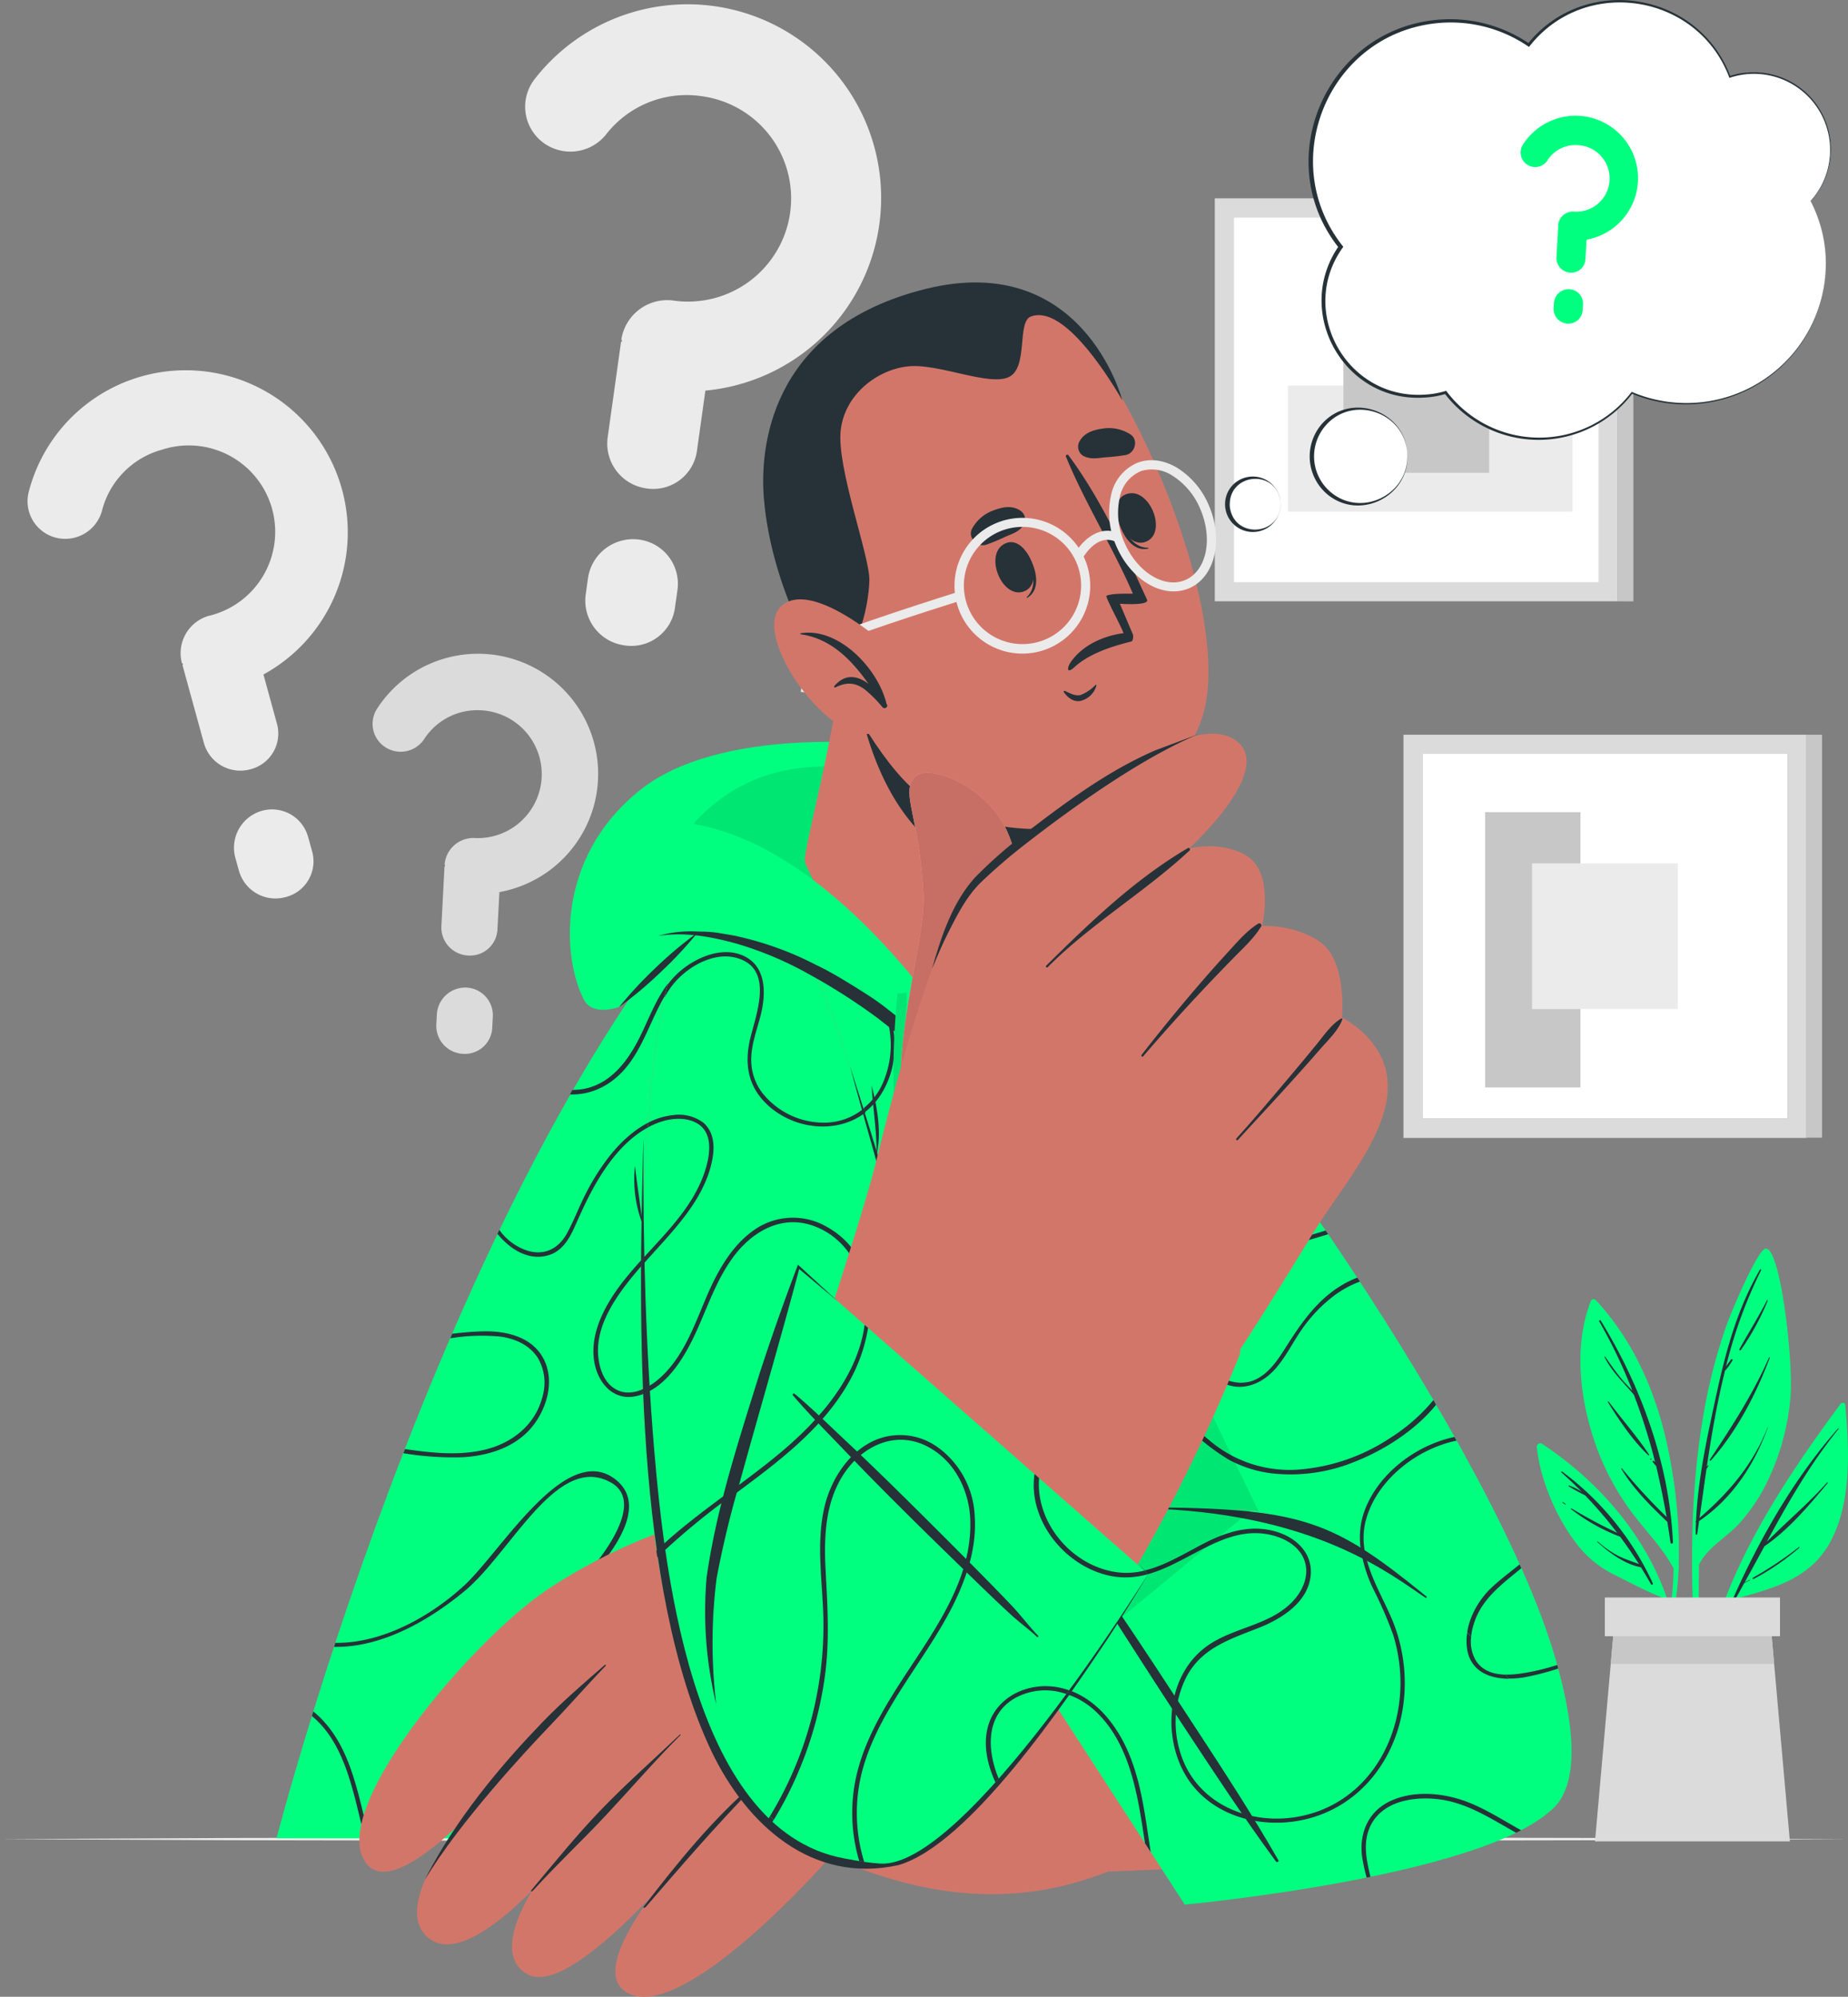 <svg xmlns="http://www.w3.org/2000/svg" viewBox="0 0 405.11 437.79"><rect x="0" y="0" width="405.11" height="437.79" fill="#808080" stroke="none"/><defs><style>.cls-1{fill:#ebebeb}.cls-2{fill:#dbdbdb}.cls-3{fill:#fff}.cls-4{fill:#c7c7c7}.cls-5{fill:#d3766a}.cls-6{fill:#00ff7f}.cls-7{fill:#263238}.cls-10,.cls-8{opacity:.1}</style></defs><g id="Background_Complete" data-name="Background Complete"><path d="m154.63 85.64-1.82 13a9.67 9.67 0 0 1-11.18 8.43 9.92 9.92 0 0 1-8.42-11.17l2.91-20.8c0-.2.23-.17.26-.37-.17-.23-.17-.23-.15-.43a10.19 10.19 0 0 1 11.17-8.43 22.62 22.62 0 1 0 6.27-44.8 22.34 22.34 0 0 0-20.74 8.32 10 10 0 0 1-14.1 1.69 9.83 9.83 0 0 1-1.52-13.87 42.44 42.44 0 1 1 37.32 68.43m-6.13 43.79-.51 3.6a9.66 9.66 0 0 1-11.17 8.46 9.9 9.9 0 0 1-8.42-11.17l.5-3.6a10 10 0 0 1 11.17-8.42 9.78 9.78 0 0 1 8.43 11.13M57.75 147.88l2.91 10.61a8.08 8.08 0 0 1-5.79 10.18 8.29 8.29 0 0 1-10.18-5.78l-4.67-17c0-.15.13-.2.08-.37-.21-.11-.21-.11-.26-.28a8.52 8.52 0 0 1 5.79-10.18 18.94 18.94 0 1 0-10.07-36.48 18.66 18.66 0 0 0-13.17 13.27 8.35 8.35 0 0 1-10.28 6 8.24 8.24 0 0 1-5.77-10.16 35.53 35.53 0 1 1 51.4 40.2Zm9.82 35.7.81 2.93a8.09 8.09 0 0 1-5.82 10.19 8.31 8.31 0 0 1-10.18-5.79l-.82-2.94a8.41 8.41 0 0 1 5.79-10.18 8.19 8.19 0 0 1 10.21 5.79Z" class="cls-1"/><path d="m109.48 195.58-.43 8.14a6 6 0 0 1-6.49 5.77 6.14 6.14 0 0 1-5.8-6.45l.68-13c0-.12.14-.11.15-.24s-.13-.13-.12-.26a6.32 6.32 0 0 1 6.45-5.81 14.02 14.02 0 1 0 1.49-28 13.87 13.87 0 0 0-12.38 6.25 6.18 6.18 0 0 1-8.63 1.8 6.1 6.1 0 0 1-1.68-8.49 26.34 26.34 0 1 1 26.73 40.31Zm-1.45 27.41-.12 2.25a6 6 0 0 1-6.46 5.81 6.14 6.14 0 0 1-5.8-6.46l.12-2.25a6.23 6.23 0 0 1 6.45-5.81 6.07 6.07 0 0 1 5.81 6.46" class="cls-2"/><path d="M270.46 47.66h80.02v80.02h-80.02z" class="cls-3"/><path d="M266.3 43.49v88.34h88.35V43.49Zm84.19 84.18h-80v-80h80Z" class="cls-2"/><path d="M344.72 84.52v27.66h-62.37V84.52z" class="cls-1"/><path d="M326.45 71.7v31.96h-31.96V71.7zM354.65 43.5h3.41v88.35h-3.41z" class="cls-4"/><path d="M311.82 165.25h80.02v80.02h-80.02z" class="cls-3"/><path d="M325.57 178.06h20.89v60.36h-20.89z" class="cls-4"/><path d="M307.66 161.09v88.4H396v-88.4Zm84.18 84.19h-80v-80h80Z" class="cls-2"/><path d="M335.85 189.29h31.95v31.95h-31.95z" class="cls-1"/><path d="M396.01 161.09h3.41v88.35h-3.41z" class="cls-4"/></g><path id="Table" d="m0 403.23 50.64-.25 50.64-.09 101.28-.16 101.28.16 50.64.09 50.64.25-50.64.24-50.64.09-101.28.17-101.28-.17-50.64-.09z" class="cls-1"/><g id="Character"><path d="M240.34 208.71c50.46 52.73 113.29 163 100.94 185-13.76 24.47-84-49.43-83.69-53.68.25-3.21-23.85-70-42.17-118.53s12.44-25.83 24.92-12.79" class="cls-5"/><path d="M257.11 340.05c-2.08-7.13-34.91-95.17-44.26-123s-.17-36.26 27.34-10.48 87.37 111.39 100.63 156.55c12.78 43.5-9.51 43.16-38.62 22.76-23.84-16.71-45.09-45.83-45.09-45.83" class="cls-6"/><path d="M210.64 195.17c-.19-.07-.38-.14-.58-.23a3.7 3.7 0 0 1 .31-.71c.38.15.77.29 1.16.42 3.15 1 7 1.33 9.77-.84a6 6 0 0 0 .86-.82l.76.38c-2.82 3.38-8.24 3.28-12.28 1.8m21.75 4.6-.77-.61q-.66.32-1.32.6c-6.3 2.77-14.08 5.56-19.53 10.24l.24 1a38.8 38.8 0 0 1 9.64-6.1c3.85-1.86 7.91-3.33 11.74-5.13m7 18.76a51.7 51.7 0 0 1 6.16-6.6c-.2-.22-.41-.43-.61-.64-5.75 5-9.87 12.64-15.34 17.49a26.5 26.5 0 0 1-10.56 6c.09.26.18.52.28.78a24.8 24.8 0 0 0 7.61-3.67c5.17-3.51 8.63-8.56 12.47-13.4Zm28.41 19.8c-8.32 11.29-23.41 14-36.65 16-1.6.24-3.2.5-4.8.82.11.29.21.59.32.89 5.59-1.14 11.34-1.62 16.9-2.89 9.27-2.12 19-6.51 24.81-14.07Zm11.33 97.33c-5.72-1.43-10.92.47-15.95 3.13-1.65.88-3.32 1.81-5 2.68l.57.74c6.78-3.49 13.31-7.84 21.12-5.3 2.55.83 5 2.46 6 5 1.3 3.31-.16 6.76-2.47 9.21-3.23 3.41-7.64 4.77-11.91 6.38l.74.83 3.69-1.44c5.09-2 11.07-5.72 11.44-11.84.27-4.93-3.75-8.28-8.22-9.39Zm-19.9-61c4-5.69 7.75-11.6 11.78-17.3 1.74-2.47 3.57-5 5.57-7.37l-.57-.77a85 85 0 0 0-3.06 3.85c-4.06 5.39-7.7 11.08-11.48 16.66-5.7 8.41-12.39 17.88-21.17 23.71.11.31.22.61.34.92 7.52-4.99 13.57-12.64 18.6-19.71Zm2 15a13.63 13.63 0 0 0 5.6 12.81c4.66 3.2 9.87 1.23 13.18-2.87 2-2.42 3.37-5.2 5.12-7.76a32.7 32.7 0 0 1 7.43-7.85 22.2 22.2 0 0 1 5.56-3l-.57-.87a21.4 21.4 0 0 0-3.56 1.75c-5.65 3.44-9.09 8.75-12.55 14.2-1.78 2.78-3.92 5.74-7.21 6.79a8.12 8.12 0 0 1-8-2.15c-4.8-4.48-5.11-11.37-1.49-16.64 3.82-5.58 10.43-8.58 16.68-10.58 3.2-1 6.5-1.86 9.73-2.89l-.55-.81c-6.5 2.09-13.43 3.55-19 6.85-4.79 2.85-9.44 7.29-10.32 13.04Zm53 17.31a39.8 39.8 0 0 1-9.5 8.32 42.2 42.2 0 0 1-19.6 6.88 27.06 27.06 0 0 1-19.28-5.77c-4.75-3.82-9-8.56-15.3-9.6a18.8 18.8 0 0 0-5.4-.11c.13.35.25.69.38 1a17.4 17.4 0 0 1 7.34.76c3.32 1.11 6.06 3.38 8.66 5.63a46 46 0 0 0 7.92 6 26.6 26.6 0 0 0 9 2.91 37 37 0 0 0 18.52-2.5c6.33-2.5 13.24-6.8 17.84-12.5Zm.05 86.39c.93.5 1.85 1 2.75 1.4a32.1 32.1 0 0 1 8.8 3.42 30 30 0 0 0 3.53.76 44.8 44.8 0 0 0-9.71-4.56 26.4 26.4 0 0 0-5.36-1Zm5-77.53-.44-.78c-8.44 1.81-16.32 7.85-19.46 15.54-2.48 6.07-1 12 1.62 17.76a88 88 0 0 1 4.33 9.94 35.5 35.5 0 0 1 1.63 9.65 32.84 32.84 0 0 1-4.64 18l.78.54a32.7 32.7 0 0 0 4.58-13.51 36.4 36.4 0 0 0-2.51-17.84c-2.73-6.64-7.37-13.18-6-20.72 1.76-9.02 10.69-16.59 20.15-18.56Zm22.06 49.23a51 51 0 0 1-8.37 1.93c-3.4.42-7.5.27-9.5-3-1.44-2.36-1.18-5.39-.4-7.93 1.71-5.54 6.19-8.72 10.42-12.23-.11-.28-.24-.56-.37-.84-2.13 1.75-4.37 3.4-6.29 5.24-3.44 3.3-6 8.54-5.19 13.4 1 6.1 7.2 6.95 12.35 6.15a57 57 0 0 0 7.56-1.94c.01-.22-.09-.49-.17-.76Z" class="cls-7"/><path d="M302.2 385.88c-23.84-16.7-45.09-45.83-45.09-45.83-2.07-7.13-34.92-95.17-44.26-123-3.45-10.29-4.38-17.92-2.78-22.15Z" class="cls-8"/><path d="M255.49 403.05H60.62s39.86-154.9 105.71-219c8.83-8.6 43.22-7.15 51.15 5.8 29.71 48.57 38.55 212.51 38.01 213.2" class="cls-6"/><path d="M230.71 316.27c-7.66 10.88.67 25.7 12.88 28.26a16.3 16.3 0 0 0 7.57-.25l.09 1a17.1 17.1 0 0 1-7 .42c-10.86-1.69-20-13.26-17.09-24.28 2.24-8.59 11-14.57 19.68-14.84 0 .36.09.71.14 1.07a17 17 0 0 0-2.23.18 21 21 0 0 0-14.04 8.44M68.99 375.49l-.3-.25c-.11.33-.21.66-.31 1 7.61 6.29 9.18 17.62 11.62 26.83h1c-2.6-9.65-4.02-20.78-12.01-27.58m32.57-56c5.95-.38 12-2.37 15.62-7.36 2.8-3.85 4.26-9.27 2.19-13.77-2.4-5.21-8.26-6.59-13.5-6.46-2.27.05-4.51.27-6.74.52l-.42 1a42.5 42.5 0 0 1 11-.37c3.22.44 6.39 1.85 8.19 4.67a10.72 10.72 0 0 1 1.1 8.18c-1.52 6.55-6.86 10.68-13.22 12.06-5.63 1.22-11.36.56-17-.25l-.36.91a67 67 0 0 0 13.14.87m8.39 72.89c-5.68-1-14.8 4.42-17.86-3-2.3-5.56 1-11.77 4.52-15.95 4.29-5.07 9.83-8.86 15.3-12.55 10.1-6.83 34.57-27.74 22.89-36.6-10.89-8.25-24.88 15.82-33.07 23.37-7.24 6.66-17.84 12.69-28.2 12.54l-.3.89c10.47.18 20.82-5.78 28.6-12.23 10.24-8.48 20.33-30.53 32.16-23.77 9.82 5.61-8.49 25.28-18.63 32.27-5.11 3.53-10.42 6.84-15.08 11-4.12 3.66-8.16 8.18-9.41 13.7-.92 4.08-.45 9.32 3.7 11.46 2.64 1.37 5.63.85 8.42.32 3.51-.68 6.8-1.09 10.06.68a13.56 13.56 0 0 1 6.6 8.55h1.07v-.05c-1.37-5.07-5.53-9.65-10.8-10.62Zm71.29-123.43a14.79 14.79 0 0 0-16 .79c-5 3.54-8.07 9.26-10.42 14.78-2.62 6.17-5 13-10.1 17.57-2.76 2.49-7.11 4.67-10.5 2-2.21-1.74-3-4.81-3.13-7.52-.19-5.8 3.27-11.28 6.73-15.66 3.58-4.55 7.76-8.58 11.37-13.11 3.35-4.2 6.29-9 7.08-14.4.39-2.67 0-5.56-2.19-7.35a9 9 0 0 0-6.52-1.56c-5.68.55-10.53 4.68-13.95 9a50 50 0 0 0-5 7.83c-1.55 2.95-2.7 6.1-4.27 9-1.82 3.4-4.95 5.05-8.73 3.89a12.2 12.2 0 0 1-6.15-4.56c-.14.29-.28.58-.41.87 2.78 3.41 6.94 6.07 11.37 4.63 2.81-.92 4.32-3.46 5.48-6 1.34-3 2.64-5.93 4.22-8.77 3.17-5.71 7.58-11.56 13.84-14.09 2.63-1.06 6-1.49 8.61-.12 3.63 1.91 3.17 6.37 2.22 9.74-3.18 11.17-13.69 18.23-20 27.52-2.88 4.26-5.27 9.4-4.59 14.67.62 4.74 4 9.15 9.25 8 6.17-1.34 10.19-7.85 12.7-13.11 2.86-6 4.78-12.41 8.85-17.73s10.32-8.88 17.09-6.57c7.25 2.47 11.4 9.63 11.67 17 .5 13.47-9 24.62-18.68 32.75-9.32 7.81-19.85 14.17-28.47 22.82a63.4 63.4 0 0 0-17.73 35.47c-1.21 8.23-1.2 18.13 2.13 26.3h1.26a37.6 37.6 0 0 1-2.18-7.51c-2.56-13.74.56-28.62 7.44-40.67 6.63-11.61 17.05-19.56 27.6-27.39 9.28-6.89 19-14.07 24.87-24.28 6.28-10.77 7.77-27.24-4.79-34.22Zm32.47 63.59a19.66 19.66 0 0 0-8.43-15.46 14 14 0 0 0-15.51-.23c-4.81 3.08-7.92 8.53-9.11 14-1.73 7.95-.29 16.11-.13 24.13a80.3 80.3 0 0 1-11.97 43.59c-.95 1.53-2 3-3.08 4.48h1.36a69.3 69.3 0 0 0 8.08-14.36 81.4 81.4 0 0 0 5.91-21.27c1.05-7.72.56-15.29.15-23-.39-7.42-.15-15.19 4.18-21.53 3.81-5.58 10.47-9 17.08-6.22s10.32 9.82 10.46 16.82c.4 14.47-10 26.62-17.13 38.27-3.4 5.54-6.45 11.4-7.88 17.78a36.5 36.5 0 0 0-.44 13.54h1a36 36 0 0 1 .88-15.31c3.67-13 13.24-23.21 19.35-35 3.21-6.28 5.64-13.16 5.2-20.22Zm29.05 44c-3.72-4.44-9.11-7.39-15-6.81-5.4.53-10.14 4-11.3 9.45-1.33 6.3 2 12.84 5.45 17.89 1.34 2 2.86 3.93 4.31 5.95h1.13c-2.72-3.9-5.77-7.6-7.84-11.91-3-6.24-4-14.8 3-18.81 5.91-3.41 13.19-1.43 17.9 3.05 5.1 4.86 7.49 11.8 8.91 18.53.63 3 1.11 6 1.59 9.14h.95c-1.46-9.43-2.88-19-9.13-26.45Zm-61.5-197.64q-.82.08-1.62.18a38.8 38.8 0 0 1-7.82 6.95 42.9 42.9 0 0 1-13.12 6l-1.22 1.38a32 32 0 0 0 3.35-.87c7.33-2.36 15.35-7.11 20.43-13.64m1.4 27.73a11.25 11.25 0 0 1-.87-7.74c1.12-5.08 5.18-10 10.5-10.85 6.89-1.12 12.33 4.94 18.35 7.13 3.06 1.12 6.9 1.45 9.82.08-.11-.24-.23-.47-.34-.69-2.61 1.32-5.87 1-8.59.09-6.12-2-11-7.63-17.81-7.55-9 .12-15.9 11.57-12 19.64 1.37 2.8 4 4.7 6.25 6.7a20.4 20.4 0 0 1 5.51 7.18 21 21 0 0 1 .17 16.56 14.37 14.37 0 0 1-12.7 8.92 17.23 17.23 0 0 1-13.76-6.31 11.84 11.84 0 0 1-2.59-7c-.09-3.42 1.2-6.74 2-10 1.27-4.85 1.46-11.21-4.09-13.43-4.45-1.79-9.72.44-13.2 3.27-4.65 3.77-6.53 9.72-9.13 14.9-2.78 5.53-6.84 10.78-13.45 11.38-.42 0-.83.06-1.24.06-.18.32-.36.65-.55 1h.26c5.34.05 9.8-2.73 12.89-7 3.64-5 5.2-11.2 8.72-16.3 3-4.33 9.43-8.33 14.85-6.62 7.89 2.49 3.93 12.25 2.63 17.71-1.18 4.93-.63 9.58 2.86 13.44 6.43 7.09 18.57 8 24.85.3 6.44-7.94 5.06-20.7-2.25-27.61-2.36-2.29-5.46-4.19-7.09-7.26m28.73 28.79c5.31 2 11.17-.45 15.55-3.48a32.3 32.3 0 0 0 5.12-4.45l-.24-.86c-.71.76-1.45 1.49-2.21 2.17-4.61 4.09-11.63 8.2-17.95 5.8-6.51-2.47-7.89-10.07-5.83-16 2.32-6.73 8.69-10.81 14.82-13.69q1.71-.8 3.45-1.53c-.09-.26-.2-.51-.31-.77-9.38 4.07-19.2 9.34-19.77 20.58-.26 5.18 2.28 10.3 7.37 12.23m33.17 54.82a36.3 36.3 0 0 1-13.84 7.65c-7.15 2-14.4.26-18.94-5.83a29.6 29.6 0 0 1-4.36-9c-1.23-4-2.12-8.31-1-12.42 1.82-6.9 8.44-11.22 14.88-13.24 5.52-1.74 11.32-2.32 17-3.25-.07-.32-.13-.64-.19-1-2.34.42-4.67.79-6.94 1.13-6.75 1-13.68 2.4-19.18 6.7a17.3 17.3 0 0 0-6.89 16.25c.79 6.18 3.26 13 7.69 17.46s10.63 5.73 16.67 4.45a35.3 35.3 0 0 0 15.25-7.87c-.07-.31-.15-.67-.15-1.03" class="cls-7"/><path d="M339.46 392.58c-14 14.5-41.94 15.79-121.71 18.72-11 .41-34.85-76.72-23.09-77.76 14.82-1.31 72.61-3.17 76.85-2.78 35.79 3.35 77.43 51.99 67.95 61.82" class="cls-5"/><path d="M220.33 335.4s-31.43-7-49.08-5.55c-23.63 1.93-43.24 13.33-51.17 18.6-16.55 11-49 49-39.63 60.29 8.45 10.18 39.61-30.38 39.61-30.38s-38.6 36.11-26.18 46.5 45.92-38.76 45.92-38.76-38.82 38-24.32 46.68c11 6.57 43.81-36.23 43.81-36.23s-33.15 32.94-22.17 40.12c12.14 8 44.94-29.61 44.94-29.61 31 13.7 51.38 7.54 65.34 1.43 3.38-1.48-27.07-73.09-27.07-73.09" class="cls-5"/><path d="M132.61 365.01c-4.69 4.08-9.46 8.18-13.77 12.66s-8.46 9.11-12.34 14c-9.5 11.93-13.58 20.88-13.27 20.35 7.39-12.42 22.57-28.7 26.88-33.18s8.38-9.16 12.68-13.64c.11-.14-.07-.28-.18-.19M149.07 380.28c-5.76 5.46-11.68 10.68-17.2 16.4s-10.21 11.58-15.31 17.64c-.39.46 0 .52.4.07 5.32-5.85 10.7-10.85 16.09-16.63s10.56-11.79 16.14-17.35c.11-.09-.03-.21-.12-.13M165.56 390.84c-9.23 7.9-17 17.5-24.38 27.09-.37.48.13.5.53 0 7.94-9.16 14.09-16.41 24.12-26.81.16-.12-.08-.45-.27-.28" class="cls-7"/><path d="m203.86 331.38 55.86 86.2s69-6.36 81.86-22.35c8.48-10.52-33.75-63.93-73.58-64.63Z" class="cls-6"/><path d="M213.68 332.55a31.9 31.9 0 0 1-1.57 11.56l-.67-1a31.8 31.8 0 0 0 1.26-9.61 20 20 0 0 0-.18-2.19h1q.12.6.16 1.24m15 37.15.6.92a16.87 16.87 0 0 1 11.07 4.76c5.1 4.86 7.49 11.8 8.91 18.53.71 3.33 1.22 6.78 1.75 10.25l1.24 1.92c-1.61-10.41-2.61-21.26-9.53-29.51-3.5-4.19-8.5-7.08-14.03-6.87Zm76.52-14.52c-2-4.79-4.93-9.52-5.91-14.62l-.93-.55a31 31 0 0 0 2.67 8.36 88 88 0 0 1 4.33 9.94 35.5 35.5 0 0 1 1.63 9.65c.4 13.17-6.81 26.08-19.95 29.78-11.82 3.33-25.23-1.78-28.54-14.31a22.05 22.05 0 0 1 1.67-15.94c3.35-6.21 9.55-8.12 15.73-10.57 5.09-2 11.07-5.72 11.44-11.84.29-5-3.73-8.32-8.2-9.43-5.72-1.43-10.92.47-15.95 3.13-6.11 3.23-12.38 7.26-19.6 5.74a20.58 20.58 0 0 1-14.9-13.45h-1.21a21.82 21.82 0 0 0 16.76 14.61c13 2 22.55-13 35.62-8.79 2.55.83 5 2.46 6 5 1.3 3.31-.16 6.76-2.47 9.21-5.06 5.34-13 5.64-18.8 9.81-8.23 5.92-9.72 17.95-5.54 26.72 4.93 10.35 17.29 13.87 27.83 11.08 11.93-3.16 19.53-13.76 20.85-25.75a36.4 36.4 0 0 0-2.52-17.78Zm25.56 12.89-.73-.9c-2.57-.07-5.09-.8-6.53-3.14a8.18 8.18 0 0 1-1-5.17l-.87-.87a12 12 0 0 0 0 3.68c.84 4.82 4.93 6.37 9.14 6.4Zm-11.1 26.33c-4.72-1.4-10.26-1.65-14.82.46-4.86 2.24-6.92 7-6.25 12.22a40 40 0 0 0 1 4.58l.84-.16c-1-4.1-1.83-8.19.4-11.92 2.88-4.8 9.3-5.7 14.39-5.11 6.38.74 11.67 4.32 17.15 7.37l1.09-.55c-4.54-2.51-8.9-5.44-13.8-6.89" class="cls-7"/><path d="M312.69 350.03c-20.05-16.34-26.83-19.16-58.39-19.54-.26 0-.31.33-.05.34 34.61 1.56 50.59 14.35 58.21 19.46.2.12.41-.11.23-.26M280.25 407.87c-5.63-9.81-11.79-19.31-18-28.79s-12.35-19-18.77-28.31c-3.63-5.28-7.23-10.57-11-15.72-.1-.13-.35 0-.26.15 5.62 9.8 11.74 19.33 17.85 28.83s12.34 19 18.65 28.41c3.57 5.31 7.23 10.56 11 15.71.23.25.7 0 .53-.28" class="cls-7"/><path d="m274.3 331.13-46 38-24.47-37.75 64.16-.78c.75 0 1.51.05 2.27.1l3.59.39Z" class="cls-8"/><path d="M142.81 237.33c-8.19 92.46 4.61 166.11 43.43 171.42 25.78 3.52 19.32-74.66 19.26-76.33-.2-5.72-3.17-53.43-21.45-105.33-20.11-57.09-37.58-31.07-41.24 10.24" class="cls-5"/><path d="M142.81 237.33c-8.19 92.46 4.61 166.11 43.43 171.42 25.78 3.52 29.39-62.41 29.33-64.08-.21-5.72-13.24-65.68-31.52-117.58-20.11-57.09-37.58-31.07-41.24 10.24" class="cls-6"/><path d="M186.29 233.67c5.65 17.41 10.79 35 15.78 52.6 4.75 17.67 9.82 35.32 12.8 53.39-6.77-31-20.15-74.9-28.58-106Z" class="cls-7"/><path d="M191.07 237.99c1.28 5 2.24 10.33 1.06 15.39.15-5.07-.79-10.33-1.06-15.39M146.9 216.7c-.45.65-.86 1.31-1.26 2q.31-1.39.66-2.73a17.6 17.6 0 0 1 3.1-3.3c3.48-2.83 8.75-5.06 13.2-3.27 5.55 2.22 5.36 8.58 4.09 13.43-.85 3.26-2.14 6.58-2 10a11.84 11.84 0 0 0 2.59 7 17.23 17.23 0 0 0 13.76 6.31 13.65 13.65 0 0 0 8.4-3.18c.11.31.21.62.31.94-6.61 5.1-16.77 3.64-22.46-2.63-3.49-3.86-4-8.51-2.86-13.44 1.3-5.46 5.26-15.22-2.63-17.71-5.47-1.75-11.91 2.25-14.9 6.58m9.38 36.73c.39-2.67 0-5.56-2.19-7.35a9 9 0 0 0-6.53-1.59 14.9 14.9 0 0 0-5.51 1.69c0 .35-.06.7-.08 1.05a16 16 0 0 1 2-.95c2.63-1.06 6-1.49 8.61-.12 3.63 1.91 3.17 6.37 2.22 9.74-2.33 8.18-8.59 14.16-14.23 20.42v1.34c2.87-3.29 5.92-6.42 8.64-9.84 3.35-4.19 6.28-8.98 7.07-14.39m29.79 49.77c6.21-10.79 7.7-27.26-4.86-34.24a14.79 14.79 0 0 0-16 .79c-5 3.54-8.07 9.26-10.42 14.78-2.62 6.17-5 13-10.1 17.57a14 14 0 0 1-4 2.57c0 .36 0 .71.05 1.06 5.45-1.9 9.08-7.86 11.41-12.74 2.86-6 4.78-12.41 8.85-17.73s10.32-8.88 17.09-6.57c7.25 2.47 11.4 9.63 11.67 17 .5 13.47-9 24.62-18.68 32.75-8.87 7.43-18.83 13.55-27.2 21.58.07.47.14.94.22 1.4a160 160 0 0 1 17-14c9.38-6.83 19.09-14.01 24.97-24.22m22.43 49.5c3-5.75 5.27-12.11 5.23-18.64 0-.51 0-1-.05-1.51a21.6 21.6 0 0 0-2-7.89 18.2 18.2 0 0 0-6.45-7.57 14 14 0 0 0-15.51-.23c-4.81 3.08-7.92 8.53-9.11 14-1.73 7.95-.29 16.11-.13 24.13a80.3 80.3 0 0 1-11.92 43.58c-.22.36-.45.71-.68 1.07.27.26.55.51.83.76a74 74 0 0 0 6.21-11.71 81.4 81.4 0 0 0 5.91-21.27c1.05-7.72.56-15.29.15-23-.39-7.42-.15-15.19 4.18-21.53 3.81-5.58 10.47-9 17.08-6.22s10.32 9.82 10.46 16.82c.4 14.47-10 26.62-17.13 38.27-3.4 5.54-6.45 11.4-7.88 17.78a36.8 36.8 0 0 0 .61 18.29c.1.36.22.72.33 1.08.34 0 .68 0 1-.07a36.5 36.5 0 0 1-.49-21.07c3.68-13.04 13.25-23.28 19.36-35.07" class="cls-7"/><path d="M141.05 250.01c-.11 22.57.47 45.17 2.34 67.65 2.37 28.13 9 87.43 45 90.23 5.64.34 10.84-.76 15.4-4.29 6.83-4.89 12.54-11.18 18-17.54 10.87-12.84 20.73-27.09 29.87-40.94l-2.19-2.23 2.27 2.15c-2.88 4.88-5.93 9.65-9 14.39-9.15 13.65-30.26 45-45.77 49.49-19 4.21-33.28-8.84-41-24.94-17-35.93-16-94.18-14.95-134Z" class="cls-7"/><path d="M139.19 255.6c.48 4.28 1.18 8.41 1.64 12.69a27.2 27.2 0 0 1-1.64-12.69" class="cls-7"/><path d="M207.04 233.49s-33.27-30.44-54.12-29l-17.19 16.3s-5.75 2.1-7.68-1.53c-4.75-9-6.37-31 12.11-45.92 16.93-13.69 52.66-12.2 76.59-6.74 23 5.24 36 18.23 29.49 33.32s-39.2 33.57-39.2 33.57" class="cls-6"/><path d="M209.09 226.43s25.5-19.53 27.83-30.69-20.17-21-34.61-24.65c-22.35-5.67-37.38-3.74-49.39 8.49s56.17 46.85 56.17 46.85" class="cls-8"/><path d="M212.77 222.71c-11.92 1.5-30-18.41-36.31-33.66-.43-1 2.2-11.29 4.81-23.89 1.55-7.65 3.1-16.2 3.95-24.11.17-1.63 48.31 17.37 48.31 17.37s-6.65 16.06-8.05 29.86a19 19 0 0 0 0 3.28v.55c.35 6.27-1.19 29.14-12.71 30.6" class="cls-5"/><path d="M220.37 191.82a28.7 28.7 0 0 0 5.11.28v-.55a17 17 0 0 1 0-3.28c1.39-13.78 8-29.84 8-29.84s-39.08-15.43-47-17.3c.66 9.3 4.7 46.91 33.89 50.69" class="cls-7"/><path d="M169.44 101.24c-1.25 18.45 19.42 66.11 34.26 74.36 21.51 12 51 6.73 59.66-17.8 8.43-23.79-19.61-85.42-35.65-92.32-23.61-10.17-56.42 8.5-58.27 35.76" class="cls-5"/><path d="M255.49 214.9s0 0 0 0" style="fill:none;stroke:#f5a79e;stroke-linecap:round;stroke-linejoin:round;stroke-width:0" transform="translate(-47.44 -34.51)"/><path d="M225.04 121.14c-.08-.11-.19.26-.13.39 1.48 3.18 2.64 7.06.19 9.37-.08.08 0 .23.1.17 3.36-2.02 1.75-7.16-.16-9.93" class="cls-7"/><path d="M220.73 119.01c-5.34 1.83-1.31 12.38 3.64 10.69s.84-12.21-3.64-10.69M244.92 113.04c0-.14.31 0 .36.19 1.14 3.31 3 6.9 6.39 6.86.1 0 .15.16 0 .19-3.76.87-6.2-3.93-6.75-7.24" class="cls-7"/><path d="M246.56 108.49c5.1-2.41 9.55 8 4.82 10.2s-9.13-8.2-4.82-10.2M216.19 119.43a43 43 0 0 0 4.28-1.78c1.64-.7 3-1.09 4-2.65a2.38 2.38 0 0 0-.55-2.86c-1.77-1.41-4-1.05-6-.28a8.65 8.65 0 0 0-4.8 4c-1.09 1.98 1.07 4.19 3.07 3.57M246.8 99.76a45 45 0 0 1-4.61.52c-1.77.18-3.17.5-4.8-.37a2.4 2.4 0 0 1-.92-2.77c.88-2.09 3-2.85 5.11-3.15a8.7 8.7 0 0 1 6.16 1.21c1.92 1.16 1.1 4.14-.94 4.56M233.46 151.49c1.07.47 2.26 1.22 3.48.87a9.3 9.3 0 0 0 3.2-2.17.12.12 0 0 1 .21.11 4.74 4.74 0 0 1-3.47 3.37c-1.58.3-2.8-.7-3.68-1.91-.12-.19.1-.36.26-.27M235.48 146.32c3.5-3.25 9-4.79 12.57-5.68.35-.2.41-1.08.33-1.46l-2.89-6.82c1.09.1 6.53.38 5.95-.89-4.82-10.5-10.18-22.18-17.19-31.62a.322.322 0 0 0-.56.32c4.23 10.27 10.24 19.74 14.66 30-1.7 0-4.51-.09-5.8.45-.32.23 3.43 7.06 3.74 8.22 0 0-7.36.59-11.41 6.11-1.06 1.4-1.08 2.92.6 1.37" class="cls-7"/><path d="M180.07 146.49c8.06-.74 10.37-13.94 10.51-19.2s-7.24-24.83-6.28-33 8.53-13.53 15.2-14 17.42 4.44 21.69 2.36 1.7-12.08 4.78-13.25c6.78-2.57 16 11.4 20.06 18.37 0 0-8.75-34-44.73-24-32.81 9-34.72 34.83-33.85 45.43 1.65 20.21 12.62 37.29 12.62 37.29" class="cls-7"/><path d="M228.24 142.72a14.88 14.88 0 1 1 8.72-21.82 14.9 14.9 0 0 1-5.32 20.36 15 15 0 0 1-3.4 1.46m-7.68-26.69a12.5 12.5 0 0 0-2.94 1.27 12.85 12.85 0 1 0 2.94-1.27M259.65 129.33c-5.47 1.58-12-2.59-15-9.75a17.74 17.74 0 0 1-1.13-10.81 9.88 9.88 0 0 1 5.58-7.2c2.8-1.18 6-.79 9.05 1.06a17.8 17.8 0 0 1 6.93 8.37c3.17 7.57 1.17 15.65-4.46 18a7 7 0 0 1-.97.33m-9.09-26.17a7 7 0 0 0-.72.25 7.9 7.9 0 0 0-4.41 5.82 15.83 15.83 0 0 0 1 9.58c2.76 6.55 8.74 10.32 13.37 8.37s6.14-8.85 3.39-15.41a15.78 15.78 0 0 0-6.12-7.44 8.2 8.2 0 0 0-6.51-1.17" class="cls-1"/><path d="m237.16 122.68-1.77-.91c1.35-2.62 5.18-7 10-4.81l-.81 1.81c-4.32-1.96-7.29 3.72-7.42 3.91M177.56 151.87l-2-.16c.07-.92.83-9.1 4.65-11.48 3.57-2.22 29.12-10.24 30.2-10.58l.6 1.9c-7.33 2.29-27 8.64-29.75 10.36-2.54 1.58-3.56 7.72-3.7 9.96" class="cls-1"/><path d="M192.79 140.24s-15.23-13.18-21.53-7.34 8.07 26.92 17.41 27.94 10.44-7.62 10.44-7.62Z" class="cls-5"/><path d="M175.56 138.84a.12.12 0 0 0 0 .24c6.6.91 11.16 5.66 14.82 10.85-2.34-1.76-5.07-2.36-7.5.51-.12.15.09.36.25.28 2.31-1.15 4.19-1.17 6.34.37a26 26 0 0 1 4 4c.42.46 1.31-.07.95-.63a.6.6 0 0 0-.08-.13c-1.78-7.63-10.44-16.84-18.78-15.49" class="cls-7"/><path d="M209.09 226.43s-27.29-42.86-59.69-46.11l3.52 24.17s19.24-.6 54.12 29Z" class="cls-6"/><path d="M144.24 205.2c5.88-.93 11.79.18 17.39 1.74a77 77 0 0 1 16.1 6.87 132 132 0 0 1 14.77 9.49l6.93 5.43 6.69 5.75.75.65.8-.44a149 149 0 0 0 17-11.07 84 84 0 0 0 7.82-6.48 52 52 0 0 0 6.77-7.53c-4.62 4.92-10.09 8.81-15.62 12.55-2.78 1.85-5.64 3.59-8.53 5.26s-5.79 3.36-8.73 4.87l1.54.2-6.7-5.95c-2.31-1.89-4.67-3.73-7-5.56s-4.91-3.44-7.44-5-5.13-3.12-7.85-4.4a70.5 70.5 0 0 0-16.89-6.2c-1.45-.36-2.95-.56-4.43-.81s-3-.31-4.49-.33a26.5 26.5 0 0 0-8.88.96" class="cls-7"/><path d="M135.73 220.79a88 88 0 0 0 9.09-7.64 86.5 86.5 0 0 0 8.1-8.68 86.5 86.5 0 0 0-9.1 7.63 89 89 0 0 0-8.09 8.69" class="cls-7"/><path d="M196.74 217.89a178 178 0 0 0-.42 30.7c.47 7.14 5.43 32.45 13.27 30.84s-6.49-17-9.93-30.26c-3.48-13.48-.68-23.46-.9-31.57Z" class="cls-6"/><path d="M196.74 217.89a178 178 0 0 0-.42 30.7c.47 7.14 5.43 32.45 13.27 30.84s-6.49-17-9.93-30.26c-3.48-13.48-.68-23.46-.9-31.57Z" class="cls-10"/><path d="M223.48 219.16a161.7 161.7 0 0 1 8.24 26.59c1.43 6.33 3.62 29.62-3.61 30.23s1.28-16.43.86-28.87c-.41-12.62-5.41-20.62-7.32-27.69Z" class="cls-6"/><path d="M223.48 219.16a161.7 161.7 0 0 1 8.24 26.59c1.43 6.33 3.62 29.62-3.61 30.23s1.28-16.43.86-28.87c-.41-12.62-5.41-20.62-7.32-27.69Z" class="cls-10"/><path d="M193.46 403.14c21.28-3.27 56.15-51.21 78.25-106 4.21-10.43-76.77-52.6-80-41-10.28 37.21-30.41 85.88-29.76 115.9.53 23.34 16.8 33.37 31.51 31.1" class="cls-5"/><path d="M278.78 251.16c-5.16-6.32-5.95-24-10.58-34.42s-18.2-15.31-20.59-11.48 1.15 7.69 2.26 24.81c.71 11-7.72 33-4.12 53 1.81 10.03 38.25-25.59 33.03-31.91" style="fill:#f7a9a0" transform="translate(-47.44 -34.51)"/><path d="M231.34 216.65c-5.16-6.32-5.95-24-10.58-34.42s-18.2-15.31-20.59-11.48 1.15 7.69 2.26 24.81c.71 11-7.72 33-4.12 53 1.81 10.03 38.25-25.59 33.03-31.91" class="cls-5"/><path d="M278.78 251.16c-5.16-6.32-5.95-24-10.58-34.42s-18.2-15.31-20.59-11.48 1.15 7.69 2.26 24.81c.71 11-7.72 33-4.12 53 1.81 10.03 38.25-25.59 33.03-31.91" style="opacity:.06" transform="translate(-47.44 -34.51)"/><path d="M271.56 162.88c7.23 6.74-10.91 23.15-10.91 23.15s6.59-1.78 12.32 1.42c6.56 3.65 3.7 15.55 3.7 15.55s7.05-.42 12.76 3.56c5.93 4.14 4.75 16.55 4.75 16.55s6.78 3.22 9.24 10.2c4.22 11.95-9 26.28-15.4 36.77-6.87 11.23-15.49 25.17-20.43 32.09l-77.45-39.4s13.27-59.23 23.78-69.37c8.89-8.54 46.64-40.83 57.64-30.52" class="cls-5"/><path d="M260.34 185.98c-11.6 6.82-21.54 16.4-31 25.75a.233.233 0 0 0 .33.33c9.33-9.41 21.4-16.55 31.08-25.57a.327.327 0 0 0-.41-.51M275.73 202.57c-2.58 1.62-4.61 4.09-6.65 6.31-2.2 2.39-4.36 4.83-6.47 7.29q-6.36 7.4-12.35 15.11c-.18.23.13.56.33.33 4.23-4.91 8.54-9.76 13-14.48q3.33-3.55 6.72-7c2.09-2.17 4.49-4.28 6.07-6.88a.47.47 0 0 0-.65-.68M294.03 223.31c-2.3 1.32-4 4-5.69 6q-2.82 3.44-5.69 6.84c-3.82 4.53-7.64 9.06-11.62 13.46-.2.22.13.55.33.33 4.06-4.45 8.18-8.84 12.2-13.33q3-3.3 5.89-6.64c1.66-1.89 3.95-4.06 4.81-6.47a.16.16 0 0 0-.23-.19M262.95 160.87c-13.15 5.44-28.91 17-38.15 24.18a126 126 0 0 0-9.91 8.54c-3.06 3.07-5.06 7-7 10.85-1.33 2.61-2.46 5.32-3.58 8 2-7 4.4-14.44 9.38-20a99.5 99.5 0 0 1 9.94-8.87c9.3-7.15 18.84-14.4 29.66-19.07Z" class="cls-7"/><path d="m175.05 277.75 76.65 67.33s-40.08 64.78-58.77 63.51-39-13.37-37.47-58.3c.37-11.25 19.59-72.54 19.59-72.54" class="cls-6"/><path d="m161.2 327.49-1 .72c.14-.54.29-1.08.43-1.63 3.55-2.63 7.1-5.27 10.48-8.11 8.53-7.14 16.88-16.62 18.43-28l.76.67a35.9 35.9 0 0 1-4.27 12c-5.84 10.27-15.55 17.45-24.83 24.35m44.05-10.39a14 14 0 0 0-15.51-.23c-4.81 3.08-7.92 8.53-9.11 14-1.73 7.95-.29 16.11-.13 24.13a80.25 80.25 0 0 1-11.71 43.19c.27.28.55.55.83.81a78 78 0 0 0 5.31-10.32 81.4 81.4 0 0 0 5.91-21.27c1.05-7.72.56-15.29.15-23-.39-7.42-.15-15.19 4.18-21.53 3.81-5.58 10.47-9 17.08-6.22s10.31 9.83 10.45 16.83c.4 14.47-10 26.62-17.13 38.27-3.4 5.54-6.45 11.4-7.88 17.78a36.8 36.8 0 0 0 .61 18.29 2 2 0 0 0 .08.25l1.07.17a36.5 36.5 0 0 1-.3-20.48c3.67-13 13.24-23.21 19.35-35 3.19-6.19 5.62-13.09 5.18-20.15a19.66 19.66 0 0 0-8.43-15.53Zm22.46 52.67c-5.4.53-10.14 4-11.3 9.45-.82 3.9.14 7.9 1.81 11.57.23-.27.48-.54.72-.81-2.57-6.1-3-13.88 3.52-17.64a13.7 13.7 0 0 1 11.31-.92c.2-.27.39-.54.6-.81a15.2 15.2 0 0 0-6.66-.85Zm23.16-25.41a16.35 16.35 0 0 1-7.31.13c-9.44-2-16.56-11.28-15.77-20.42l-1-.91c-1.55 10.45 7.17 20.9 17.45 22.5a17.3 17.3 0 0 0 7.41-.53l.05-.09Z" class="cls-7"/><path d="M174.2 305.6c3.75 3.13 7.25 6.59 10.81 9.93s7.1 6.73 10.59 10.16q10.46 10.29 20.75 20.73c1.87 1.91 3.74 3.82 5.58 5.77s3.67 4.41 5.66 6.46a.18.18 0 0 1-.25.25c-1.74-1.65-3.72-3.06-5.5-4.68s-3.65-3.4-5.45-5.13q-5.28-5.09-10.52-10.22c-7-6.84-13.93-13.73-20.68-20.79-3.81-4-7.78-7.92-11.35-12.13a.251.251 0 0 1 .36-.35" class="cls-7"/><path d="m183.73 285.38-8.86-7.42.43-.12c-4.21 15.88-8.86 31.64-13.22 47.47a213 213 0 0 0-5 20.8 113.5 113.5 0 0 0-.08 27.5 86 86 0 0 1-2.1-27.75c2.17-15.35 7.09-30.16 11.67-44.91 2.61-7.95 5.37-15.84 8.36-23.66l.29.26 8.5 7.83Z" class="cls-7"/></g><g id="Plant"><path d="M403.49 307.79c-13.12 17.76-26.79 38.37-30.12 60.64 0 .33.5.44.58.11a132 132 0 0 1 5.8-17.83c8.62-2.37 17.08-4.32 21.61-12.88 4.62-8.8 4-20.26 3.15-29.85-.06-.49-.76-.49-1.02-.19" class="cls-6"/><path d="M379.88 350.54c5.89-13.22 13.45-26.49 23.06-37.36a.074.074 0 0 1 .11.1c-6.29 7.75-11.08 16.18-15.75 24.76 4.35-4.41 9.1-8.36 13.22-13 .08-.1.21 0 .13.13-4.09 4.9-8.55 10.22-13.86 13.85q-2.14 3.94-4.33 7.91c.36-.2.73-.38 1.09-.56.07 0 .12.07.06.1-.41.21-.81.42-1.23.6-.69 1.25-1.37 2.5-2.08 3.75-.16.24-.55 0-.42-.28M384.26 345.93a79 79 0 0 0 10.07-6.72c.08-.07.21 0 .12.12a53.5 53.5 0 0 1-10 6.85c-.21.08-.35-.16-.19-.25" class="cls-7"/><path d="M371.85 365.12c0 .27.49.26.48 0 .07-7.33 0-14.7.12-22.07 1.88-3.79 5.91-5.89 8.72-8.92a39.4 39.4 0 0 0 5.23-7.29 52.4 52.4 0 0 0 6.07-20.23c.77-7.84-2.21-33.73-5.51-32.83-1.72.46-7.27 13.29-8.74 17.52a122 122 0 0 0-5.22 21.5c-2.68 17.23-2.44 34.95-1.15 52.32" class="cls-6"/><path d="M371.8 333.49c.4-9.28 2.49-18.65 4.44-27.65 2.11-9.7 4.58-18.83 9.57-27.48.09-.16.33 0 .24.15a102.3 102.3 0 0 0-7.68 21.09c.34-.53.74-1 1.09-1.52.14-.19.46 0 .32.19a13.2 13.2 0 0 1-1.56 2.2.1.1 0 0 1-.06 0c-1.72 6.93-2.95 14-4 21.09l.24-.27c.05-.06.14 0 .11.08-.13.24-.28.47-.42.71-.54 3.59-1 7.17-1.52 10.72 6.39-5.46 11.84-11.9 14.92-19.84h.06c-3 8.23-7.77 15.54-15.09 20.54-.13 1-.26 1.91-.4 2.86 0 .2-.34.15-.34 0 0-.85 0-1.7.08-2.54a.19.19 0 0 1 0-.33" class="cls-7"/><path d="M374.81 320.03c4.89-7.29 9.45-14.37 13-22.42 0-.09.2 0 .16.06-3 8-7.23 16.12-12.93 22.55-.1.13-.33-.04-.23-.19M381.3 295.81c2-3.58 4.16-7.07 6.06-10.72.06-.1.2 0 .15.09a55.5 55.5 0 0 1-5.89 10.81c-.14.18-.43.02-.32-.18M380.56 297.36v.07s-.09-.07 0-.07" class="cls-7"/><path d="M366.89 343.91a74.6 74.6 0 0 1-1.71 14.45c.07.52.15 1 .22 1.58a68.4 68.4 0 0 0 2.59-16.11.49.49 0 0 0 0-.5 106.6 106.6 0 0 0-1.6-21.84c-2.27-13.47-7.23-26.41-16.63-36.51a.68.68 0 0 0-1 .21c-3.79 9.65-2.47 21.16.76 30.78a56.2 56.2 0 0 0 7.46 14.61c3.18 4.54 7.29 8.37 9.91 13.33" class="cls-6"/><path d="M350.87 289.49c8.91 14.46 15.11 31.6 15.86 48.68 0 .3-.49.38-.53.07-.21-1.53-.45-3.05-.69-4.56-3.69-3.53-7.47-7.25-10.11-11.67 0-.07.07-.17.13-.09a124 124 0 0 0 9.82 10.68q-1-5.66-2.29-11.15c-.24-.28-.47-.56-.71-.83s.11-.45.27-.26l.21.23a128 128 0 0 0-4.66-14.79c-2.26-2.7-4.8-5-6.45-8.3a.07.07 0 0 1 .12-.07c1.33 1.87 2.61 3.74 4.12 5.47.6.69 1.26 1.33 1.88 2a114 114 0 0 0-7.28-15.21.2.2 0 0 1 .31-.2" class="cls-7"/><path d="M352.67 307.33c2.88 3.87 6.16 7.57 8.84 11.58.08.11-.09.23-.19.14-3.44-3.23-6.35-7.63-8.84-11.61-.08-.12.08-.23.19-.11M361.91 319.8l.12.13c.09.08 0 .21-.13.13l-.12-.12c-.09-.09.05-.22.13-.14" class="cls-7"/><path d="M336.91 317.29c.72 7.44 4.63 16.32 9.4 22.05a23.3 23.3 0 0 0 7.63 5.95c3.3 1.64 6.76 3.52 10.17 4.86a66 66 0 0 1 3.6 12.79l.33-1.13c-2.19-18.83-14.38-34.93-30-45.26a.75.75 0 0 0-1.13.74" class="cls-6"/><path d="M342.3 322.85c-.11-.1 0-.29.16-.2a63.7 63.7 0 0 1 19.86 24.48c.11.25-.24.48-.39.22-.72-1.27-1.46-2.5-2.21-3.72-3.56-.67-6.93-3.18-9.57-5.56-.07-.06 0-.16.1-.1a21.8 21.8 0 0 0 4.51 3.16c1.45.74 3 1.2 4.52 1.79q-2-3.13-4.13-6a41.4 41.4 0 0 1-10.69-6 .1.1 0 1 1 .1-.17 104 104 0 0 0 9.94 5.31 92 92 0 0 0-7-8.18c-1.21-.64-2.44-1.28-3.61-2a.1.1 0 0 1 .08-.18 13.2 13.2 0 0 1 2.77 1.36c-1.44-1.43-2.89-2.84-4.44-4.21M342.63 329.35a5 5 0 0 1 .6.43c.06 0 0 .13-.08.1a5.5 5.5 0 0 1-.59-.39c-.14 0 0-.21.07-.14" class="cls-7"/><path d="M392.37 403.73h-42.72l3.45-38.91.76-8.57h34.3l.76 8.57z" class="cls-2"/><path d="M388.92 364.82H353.1l.76-8.57h34.3z" class="cls-4"/><path d="M351.81 350.25h38.39v8.49h-38.39z" class="cls-2"/></g><g id="Speech_Bubble" data-name="Speech Bubble"><path d="M308.49 99.17a10.48 10.48 0 1 1-11.35-9.55 10.48 10.48 0 0 1 11.35 9.55" class="cls-3"/><path d="M308.49 99.17c.9 9.32-10.19 15.22-17.47 9.25a10.85 10.85 0 0 1-1.33-15.37c6.14-7.14 18.09-3.23 18.8 6.12m0 0c-.81-9.13-12.41-12.67-18.14-5.57a10.26 10.26 0 0 0 1.21 14.17c6.86 6 17.69.52 16.92-8.6Z" class="cls-7"/><path d="M280.71 110.05a5.83 5.83 0 1 1-6.31-5.31 5.84 5.84 0 0 1 6.31 5.31" class="cls-3"/><path d="M280.71 110.05a6.09 6.09 0 1 1-10.61-3.56 6.11 6.11 0 0 1 10.61 3.53Zm0 0c-.88-7.37-11.54-6.39-11.12 1 .85 7.32 11.52 6.45 11.12-1" class="cls-7"/><path d="M400.04 54.22a30.62 30.62 0 0 1-42.29 31.9 25.68 25.68 0 0 1-40.85-.09 19.5 19.5 0 0 1-3.43.72 20.83 20.83 0 0 1-19.57-32.64 30.61 30.61 0 0 1 41.22-44.28 25.68 25.68 0 0 1 44.09 7 16.2 16.2 0 0 1 3.29-.75 16.8 16.8 0 0 1 14.45 28 30 30 0 0 1 3.09 10.14" class="cls-3"/><path d="M400.04 54.22a30.74 30.74 0 0 1-42.36 32.07l.21-.06a25.93 25.93 0 0 1-41.24 0l.34.11a19.2 19.2 0 0 1-4.82.83c-17.6 1.1-28.74-18.84-18.63-33.31v.54c-15.1-18.93-3.13-47.36 20.91-50a30.87 30.87 0 0 1 20.83 5.18l-.41.07c12.49-15.59 37.48-11.58 44.47 7.13l-.19-.09a15 15 0 0 1 4.09-.79 16.88 16.88 0 0 1 13.72 28.21 29.1 29.1 0 0 1 3.07 10.12Zm0 0a29.9 29.9 0 0 0-3.13-10.15 16.71 16.71 0 0 0-17.79-27c-6.87-18.43-31.52-22.45-43.77-7l-.17.22-.24-.16a30.1 30.1 0 0 0-20.4-5c-23.36 2.7-34.77 30.25-20.28 48.71l.21.27-.19.27c-9.8 13.89.88 33.12 17.86 32.15a19 19 0 0 0 4.88-.85 25.44 25.44 0 0 0 40.59.34l.09-.11.12.06a30.56 30.56 0 0 0 42.22-31.74Z" class="cls-7"/></g><path id="Symbol" d="m395.25 87.05-.25 4.23a3.1 3.1 0 0 1-3.36 3 3.19 3.19 0 0 1-3-3.36l.38-6.76c0-.07.07-.06.08-.13s-.1-.03-.1-.13a3.27 3.27 0 0 1 3.36-3 7.3 7.3 0 1 0 .82-14.57 7.2 7.2 0 0 0-6.44 3.23 3.2 3.2 0 1 1-5.35-3.5 13.69 13.69 0 1 1 13.82 21Zm-.8 14.24-.07 1.17a3.11 3.11 0 0 1-3.36 3 3.21 3.21 0 0 1-3-3.37l.07-1.17a3.23 3.23 0 0 1 3.36-3 3.15 3.15 0 0 1 3 3.37" class="cls-6" transform="translate(-47.44 -34.51)"/></svg>